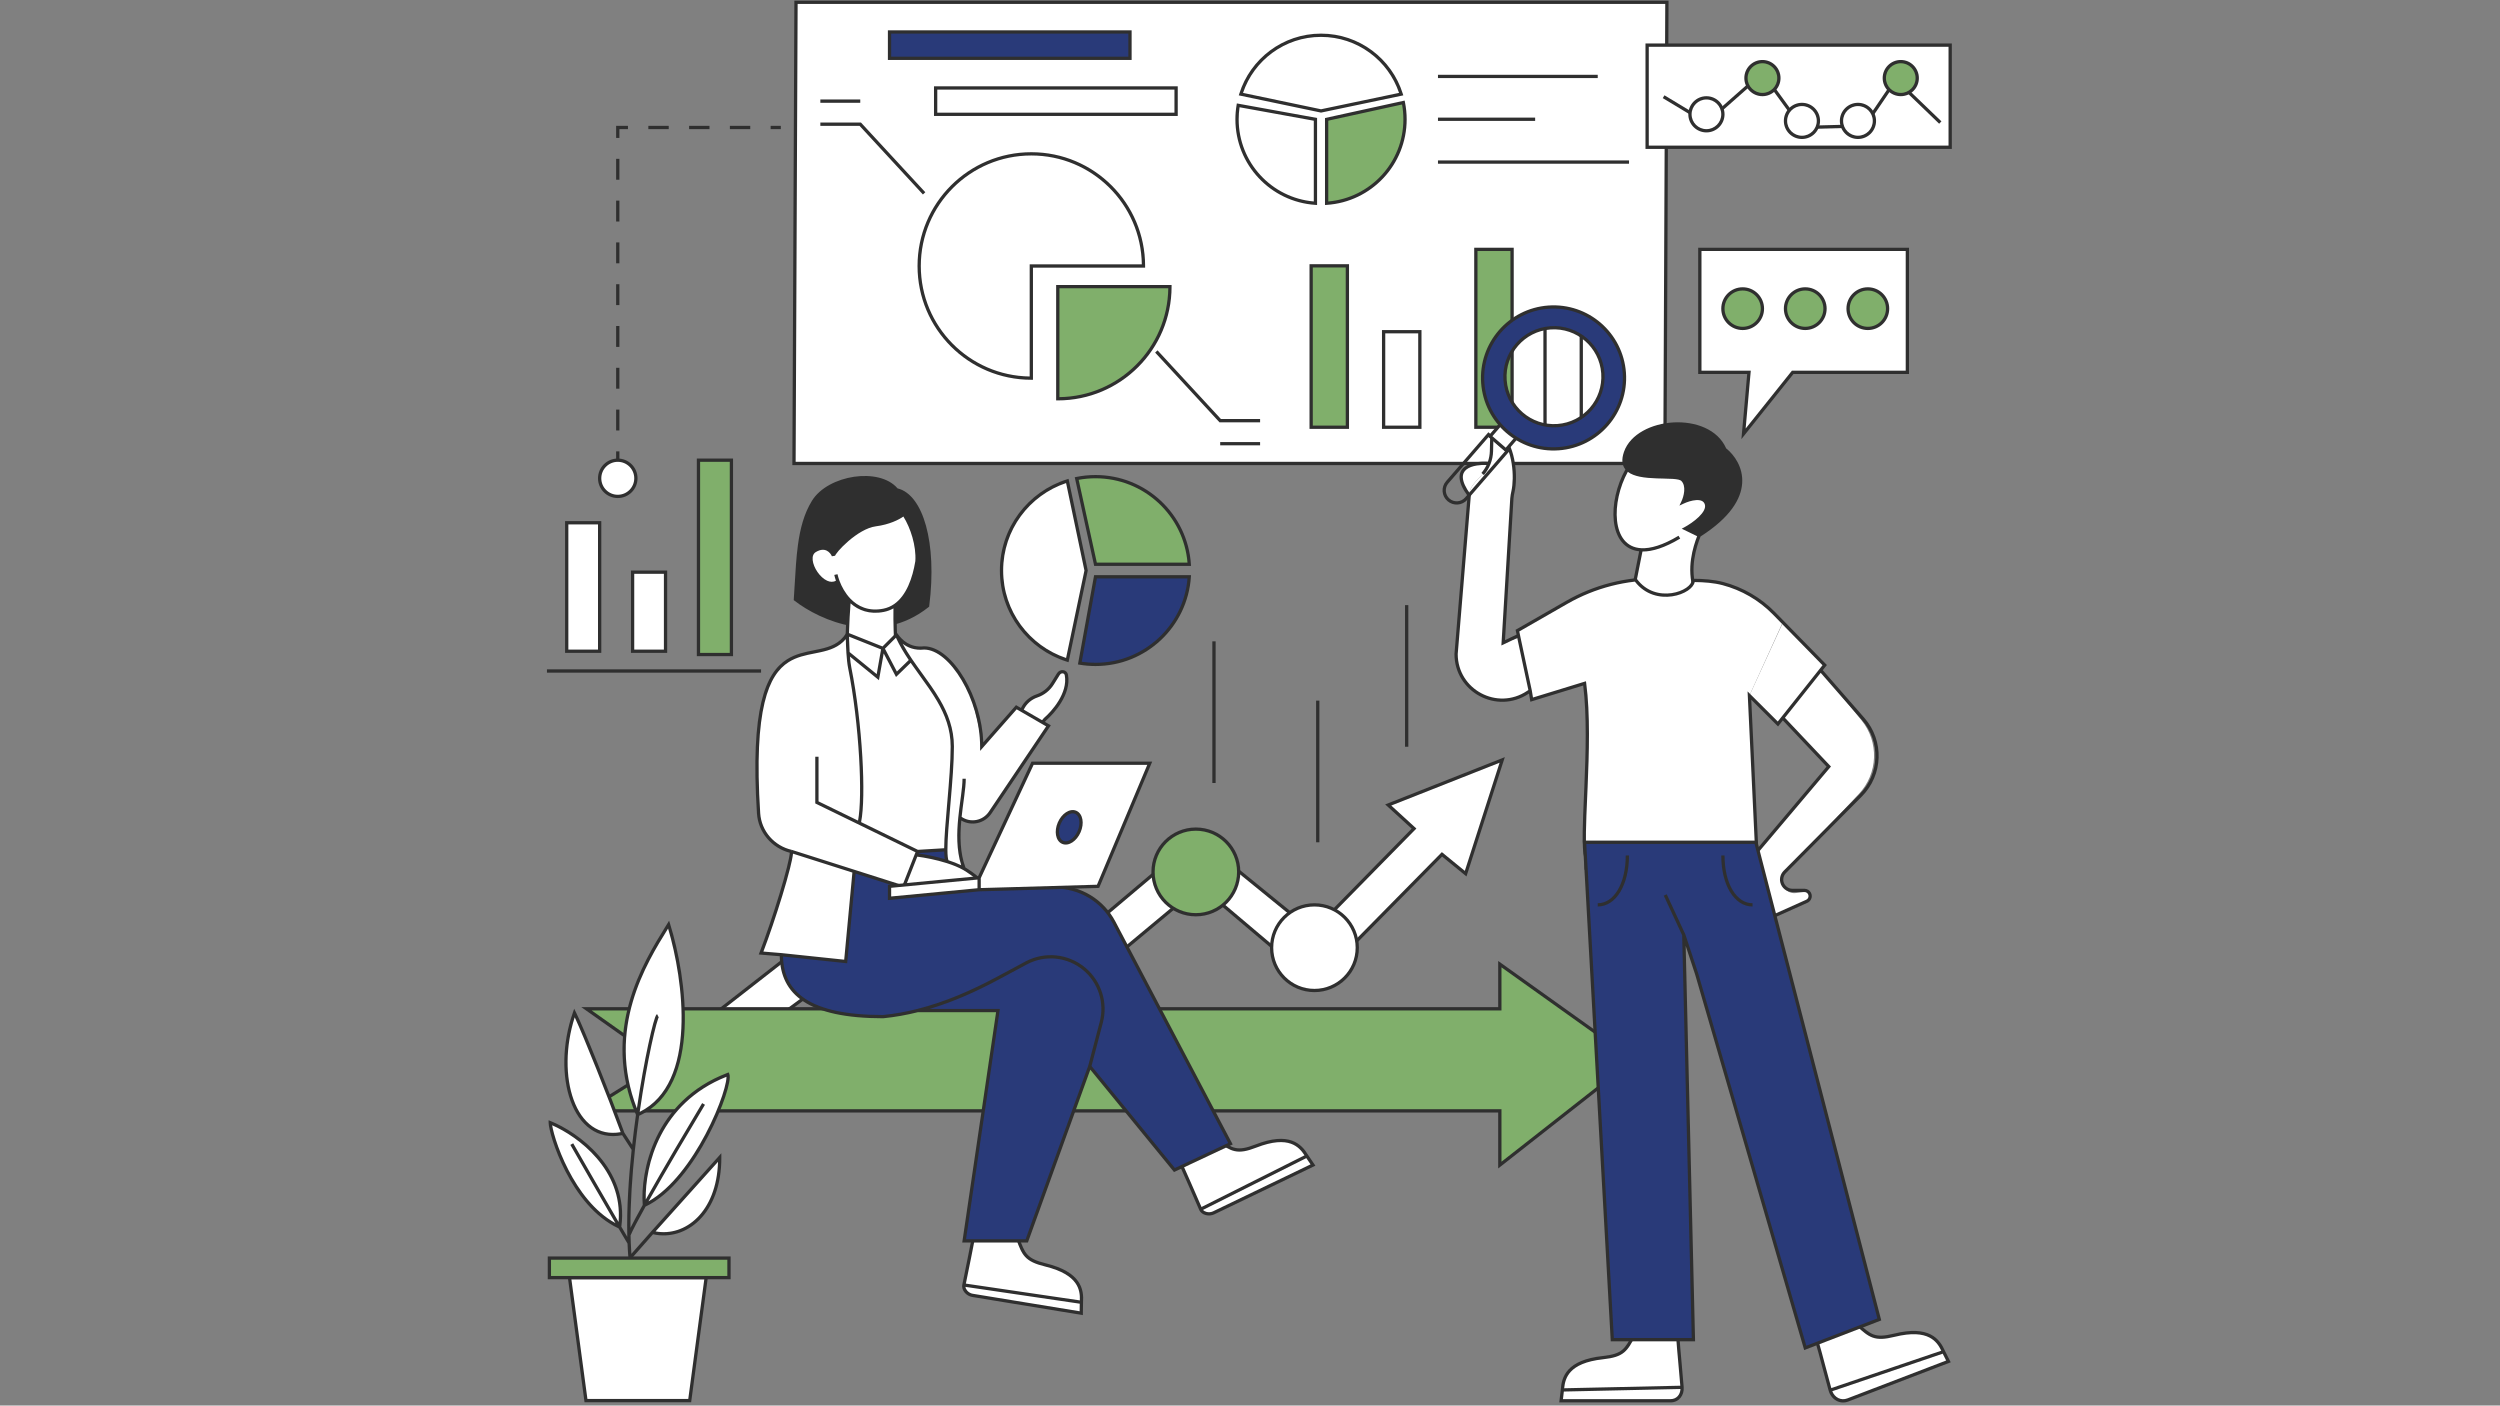<svg xmlns="http://www.w3.org/2000/svg" xmlns:xlink="http://www.w3.org/1999/xlink" width="1366" zoomAndPan="magnify" viewBox="0 0 1024.5 576" height="768" preserveAspectRatio="xMidYMid meet" version="1.0"><rect x="0" y="0" width="1024.5" height="576" fill="#808080" stroke="none"/><defs><clipPath id="2b11a9df02"><path d="M 325 0.141 L 684 0.141 L 684 190 L 325 190 Z M 325 0.141 " clip-rule="nonzero"/></clipPath><clipPath id="d41c71520a"><path d="M 324 0.141 L 684 0.141 L 684 191 L 324 191 Z M 324 0.141 " clip-rule="nonzero"/></clipPath><clipPath id="66fd88dd2c"><path d="M 224.141 274 L 312 274 L 312 276 L 224.141 276 Z M 224.141 274 " clip-rule="nonzero"/></clipPath><clipPath id="8bcecaf100"><path d="M 674 18 L 799.859 18 L 799.859 61 L 674 61 Z M 674 18 " clip-rule="nonzero"/></clipPath><clipPath id="fbfe7de08d"><path d="M 674 17 L 799.859 17 L 799.859 62 L 674 62 Z M 674 17 " clip-rule="nonzero"/></clipPath><clipPath id="31ab4415b2"><path d="M 224.141 377 L 300 377 L 300 520 L 224.141 520 Z M 224.141 377 " clip-rule="nonzero"/></clipPath><clipPath id="dd338ce2db"><path d="M 224.141 514 L 300 514 L 300 525 L 224.141 525 Z M 224.141 514 " clip-rule="nonzero"/></clipPath><clipPath id="6db476325f"><path d="M 743 541 L 799.859 541 L 799.859 575 L 743 575 Z M 743 541 " clip-rule="nonzero"/></clipPath></defs><g clip-path="url(#2b11a9df02)"><path fill="#ffffff" d="M 326.203 0.949 L 683.098 0.949 L 682.273 189.934 L 325.379 189.934 Z M 326.203 0.949 " fill-opacity="1" fill-rule="nonzero"/></g><g clip-path="url(#d41c71520a)"><path fill="#2f2f2f" d="M 325.531 0.277 L 683.773 0.277 L 682.945 190.605 L 324.703 190.605 Z M 326.875 1.625 L 326.059 189.258 L 681.602 189.258 L 682.418 1.625 Z M 326.875 1.625 " fill-opacity="1" fill-rule="evenodd"/></g><path fill="#80af6b" d="M 604.805 102.191 L 619.652 102.191 L 619.652 175.082 L 604.805 175.082 Z M 604.805 102.191 " fill-opacity="1" fill-rule="nonzero"/><path fill="#2f2f2f" d="M 604.129 101.516 L 620.328 101.516 L 620.328 175.758 L 604.129 175.758 Z M 605.48 102.867 L 605.48 174.41 L 618.977 174.41 L 618.977 102.867 Z M 605.48 102.867 " fill-opacity="1" fill-rule="evenodd"/><path fill="#2f2f2f" d="M 632.477 131.211 L 648.676 131.211 L 648.676 175.758 L 632.477 175.758 Z M 633.824 132.562 L 633.824 174.41 L 647.324 174.41 L 647.324 132.562 Z M 633.824 132.562 " fill-opacity="1" fill-rule="evenodd"/><path fill="#ffffff" d="M 507.414 43.164 C 507.102 45.031 506.938 46.953 506.938 48.906 C 506.938 67.168 521.125 82.109 539.066 83.293 L 539.066 48.906 Z M 507.414 43.164 " fill-opacity="1" fill-rule="nonzero"/><path fill="#ffffff" d="M 574.207 38.57 C 569.82 24.59 556.773 14.449 541.359 14.449 C 525.945 14.449 512.902 24.59 508.516 38.57 L 541.359 45.461 Z M 574.207 38.57 " fill-opacity="1" fill-rule="nonzero"/><path fill="#80af6b" d="M 543.652 83.293 C 561.594 82.109 575.781 67.168 575.781 48.91 C 575.781 46.547 575.543 44.242 575.09 42.016 L 543.652 48.91 Z M 543.652 83.293 " fill-opacity="1" fill-rule="nonzero"/><path fill="#2f2f2f" d="M 574.562 42.824 L 544.328 49.453 L 544.328 82.562 C 561.574 81.059 575.105 66.566 575.105 48.91 C 575.105 46.832 574.918 44.797 574.562 42.824 Z M 575.754 41.883 C 576.215 44.152 576.457 46.504 576.457 48.91 C 576.457 67.523 561.992 82.762 543.699 83.965 L 542.98 84.012 L 542.98 48.367 L 575.617 41.211 Z M 575.074 39.078 L 541.359 46.152 L 507.648 39.078 L 507.871 38.367 C 512.34 24.113 525.645 13.773 541.359 13.773 C 557.078 13.773 570.379 24.113 574.852 38.367 Z M 573.332 38.066 C 568.816 24.723 556.207 15.125 541.359 15.125 C 526.512 15.125 513.902 24.723 509.391 38.066 L 541.359 44.773 Z M 539.738 48.344 L 539.738 84.012 L 539.02 83.965 C 520.727 82.762 506.262 67.523 506.262 48.91 C 506.262 46.914 506.43 44.957 506.75 43.055 L 506.859 42.379 Z M 538.391 49.473 L 507.973 43.953 C 507.734 45.57 507.613 47.223 507.613 48.91 C 507.613 66.566 521.145 81.059 538.391 82.562 Z M 538.391 49.473 " fill-opacity="1" fill-rule="evenodd"/><path fill="#80af6b" d="M 433.48 163.422 C 458.863 163.422 479.441 142.844 479.441 117.461 L 433.48 117.461 Z M 433.48 163.422 " fill-opacity="1" fill-rule="nonzero"/><path fill="#2f2f2f" d="M 480.117 116.785 L 480.117 117.461 C 480.117 143.215 459.238 164.094 433.48 164.094 L 432.805 164.094 L 432.805 116.785 Z M 478.762 118.137 L 434.156 118.137 L 434.156 162.742 C 458.629 162.383 478.402 142.609 478.762 118.137 Z M 478.762 118.137 " fill-opacity="1" fill-rule="evenodd"/><path fill="#ffffff" d="M 376.676 109.004 C 376.676 134.387 397.254 154.965 422.637 154.965 L 422.637 109.004 L 468.594 109.004 C 468.594 83.621 448.02 63.043 422.637 63.043 C 397.254 63.043 376.676 83.621 376.676 109.004 Z M 376.676 109.004 " fill-opacity="1" fill-rule="nonzero"/><path fill="#2f2f2f" d="M 467.918 108.328 C 467.555 83.629 447.418 63.719 422.637 63.719 C 397.625 63.719 377.352 83.996 377.352 109.004 C 377.352 133.789 397.262 153.922 421.961 154.285 L 421.961 108.328 Z M 422.637 62.371 C 448.391 62.371 469.27 83.25 469.27 109.004 L 469.27 109.68 L 423.312 109.68 L 423.312 155.637 L 422.637 155.637 C 396.879 155.637 376 134.762 376 109.004 C 376 83.25 396.879 62.371 422.637 62.371 Z M 422.637 62.371 " fill-opacity="1" fill-rule="evenodd"/><path fill="#2f2f2f" d="M 473.371 144.492 L 474.363 143.578 L 500.328 171.707 L 516.387 171.707 L 516.387 173.059 L 499.738 173.059 Z M 516.387 182.508 L 500.035 182.508 L 500.035 181.156 L 516.387 181.156 Z M 516.387 182.508 " fill-opacity="1" fill-rule="evenodd"/><path fill="#2f2f2f" d="M 379.195 78.785 L 378.203 79.699 L 352.238 51.57 L 336.18 51.57 L 336.18 50.219 L 352.828 50.219 Z M 336.18 40.773 L 352.535 40.773 L 352.535 42.121 L 336.18 42.121 Z M 336.18 40.773 " fill-opacity="1" fill-rule="evenodd"/><path fill="#80af6b" d="M 537.309 108.941 L 552.16 108.941 L 552.16 175.082 L 537.309 175.082 Z M 537.309 108.941 " fill-opacity="1" fill-rule="nonzero"/><path fill="#2f2f2f" d="M 536.637 108.266 L 552.832 108.266 L 552.832 175.758 L 536.637 175.758 Z M 537.984 109.613 L 537.984 174.41 L 551.484 174.41 L 551.484 109.613 Z M 537.984 109.613 " fill-opacity="1" fill-rule="evenodd"/><path fill="#2f2f2f" d="M 566.332 135.262 L 582.531 135.262 L 582.531 175.758 L 566.332 175.758 Z M 567.684 136.613 L 567.684 174.41 L 581.18 174.41 L 581.18 136.613 Z M 567.684 136.613 " fill-opacity="1" fill-rule="evenodd"/><path fill="#293a79" d="M 364.527 13.098 L 463.066 13.098 L 463.066 23.898 L 364.527 23.898 Z M 364.527 13.098 " fill-opacity="1" fill-rule="nonzero"/><path fill="#2f2f2f" d="M 363.852 12.426 L 463.742 12.426 L 463.742 24.574 L 363.852 24.574 Z M 365.203 13.773 L 365.203 23.223 L 462.391 23.223 L 462.391 13.773 Z M 365.203 13.773 " fill-opacity="1" fill-rule="evenodd"/><path fill="#ffffff" d="M 383.426 36.047 L 481.965 36.047 L 481.965 46.848 L 383.426 46.848 Z M 383.426 36.047 " fill-opacity="1" fill-rule="nonzero"/><path fill="#2f2f2f" d="M 382.75 35.371 L 482.641 35.371 L 482.641 47.52 L 382.75 47.52 Z M 384.102 36.723 L 384.102 46.172 L 481.289 46.172 L 481.289 36.723 Z M 384.102 36.723 " fill-opacity="1" fill-rule="evenodd"/><path fill="#2f2f2f" d="M 654.75 31.996 L 589.281 31.996 L 589.281 30.648 L 654.75 30.648 Z M 629.102 49.547 L 589.281 49.547 L 589.281 48.195 L 629.102 48.195 Z M 667.574 67.094 L 589.281 67.094 L 589.281 65.742 L 667.574 65.742 Z M 667.574 67.094 " fill-opacity="1" fill-rule="evenodd"/><path fill="#2f2f2f" d="M 252.488 51.57 L 257.34 51.57 L 257.34 52.922 L 253.836 52.922 L 253.836 56.527 L 252.488 56.527 Z M 274.043 52.922 L 265.691 52.922 L 265.691 51.57 L 274.043 51.57 Z M 290.75 52.922 L 282.395 52.922 L 282.395 51.57 L 290.75 51.57 Z M 307.453 52.922 L 299.102 52.922 L 299.102 51.57 L 307.453 51.57 Z M 319.98 52.922 L 315.805 52.922 L 315.805 51.57 L 319.98 51.57 Z M 253.836 65.09 L 253.836 73.652 L 252.488 73.652 L 252.488 65.09 Z M 253.836 82.215 L 253.836 90.781 L 252.488 90.781 L 252.488 82.215 Z M 253.836 99.344 L 253.836 107.906 L 252.488 107.906 L 252.488 99.344 Z M 253.836 116.469 L 253.836 125.031 L 252.488 125.031 L 252.488 116.469 Z M 253.836 133.598 L 253.836 142.16 L 252.488 142.16 L 252.488 133.598 Z M 253.836 150.723 L 253.836 159.285 L 252.488 159.285 L 252.488 150.723 Z M 253.836 167.848 L 253.836 176.41 L 252.488 176.41 L 252.488 167.848 Z M 253.836 184.977 L 253.836 189.258 L 252.488 189.258 L 252.488 184.977 Z M 253.836 184.977 " fill-opacity="1" fill-rule="evenodd"/><path fill="#ffffff" d="M 260.586 196.008 C 260.586 200.105 257.262 203.43 253.164 203.43 C 249.062 203.43 245.738 200.105 245.738 196.008 C 245.738 191.906 249.062 188.582 253.164 188.582 C 257.262 188.582 260.586 191.906 260.586 196.008 Z M 260.586 196.008 " fill-opacity="1" fill-rule="nonzero"/><path fill="#2f2f2f" d="M 253.164 189.258 C 249.434 189.258 246.414 192.281 246.414 196.008 C 246.414 199.734 249.434 202.754 253.164 202.754 C 256.891 202.754 259.914 199.734 259.914 196.008 C 259.914 192.281 256.891 189.258 253.164 189.258 Z M 245.062 196.008 C 245.062 191.531 248.691 187.906 253.164 187.906 C 257.637 187.906 261.262 191.531 261.262 196.008 C 261.262 200.48 257.637 204.105 253.164 204.105 C 248.691 204.105 245.062 200.48 245.062 196.008 Z M 245.062 196.008 " fill-opacity="1" fill-rule="evenodd"/><path fill="#ffffff" d="M 232.238 214.23 L 245.738 214.23 L 245.738 266.875 L 232.238 266.875 Z M 232.238 214.23 " fill-opacity="1" fill-rule="nonzero"/><path fill="#2f2f2f" d="M 231.566 213.555 L 246.414 213.555 L 246.414 267.551 L 231.566 267.551 Z M 232.914 214.906 L 232.914 266.199 L 245.062 266.199 L 245.062 214.906 Z M 232.914 214.906 " fill-opacity="1" fill-rule="evenodd"/><path fill="#ffffff" d="M 259.238 234.477 L 272.734 234.477 L 272.734 266.875 L 259.238 266.875 Z M 259.238 234.477 " fill-opacity="1" fill-rule="nonzero"/><path fill="#2f2f2f" d="M 258.562 233.805 L 273.41 233.805 L 273.41 267.551 L 258.562 267.551 Z M 259.914 235.152 L 259.914 266.199 L 272.062 266.199 L 272.062 235.152 Z M 259.914 235.152 " fill-opacity="1" fill-rule="evenodd"/><path fill="#80af6b" d="M 286.234 188.582 L 299.734 188.582 L 299.734 268.223 L 286.234 268.223 Z M 286.234 188.582 " fill-opacity="1" fill-rule="nonzero"/><path fill="#2f2f2f" d="M 285.559 187.906 L 300.406 187.906 L 300.406 268.898 L 285.559 268.898 Z M 286.91 189.258 L 286.91 267.551 L 299.059 267.551 L 299.059 189.258 Z M 286.91 189.258 " fill-opacity="1" fill-rule="evenodd"/><g clip-path="url(#66fd88dd2c)"><path fill="#2f2f2f" d="M 224.141 274.301 L 311.883 274.301 L 311.883 275.648 L 224.141 275.648 Z M 224.141 274.301 " fill-opacity="1" fill-rule="evenodd"/></g><g clip-path="url(#8bcecaf100)"><path fill="#ffffff" d="M 674.996 18.5 L 799.184 18.5 L 799.184 60.344 L 674.996 60.344 Z M 674.996 18.5 " fill-opacity="1" fill-rule="nonzero"/></g><g clip-path="url(#fbfe7de08d)"><path fill="#2f2f2f" d="M 674.32 17.824 L 799.859 17.824 L 799.859 61.02 L 674.32 61.02 Z M 675.672 19.172 L 675.672 59.668 L 798.508 59.668 L 798.508 19.172 Z M 675.672 19.172 " fill-opacity="1" fill-rule="evenodd"/></g><path fill="#2f2f2f" d="M 722.352 28.977 L 738.777 51.562 L 763.723 50.906 L 776.801 31.629 L 795.602 49.734 L 794.668 50.707 L 777.02 33.715 L 764.453 52.234 L 738.102 52.93 L 722.133 30.969 L 699.371 51.055 L 681.398 40.211 L 682.094 39.055 L 699.219 49.387 Z M 722.352 28.977 " fill-opacity="1" fill-rule="evenodd"/><path fill="#ffffff" d="M 706.043 46.848 C 706.043 50.574 703.02 53.594 699.293 53.594 C 695.566 53.594 692.547 50.574 692.547 46.848 C 692.547 43.117 695.566 40.098 699.293 40.098 C 703.02 40.098 706.043 43.117 706.043 46.848 Z M 706.043 46.848 " fill-opacity="1" fill-rule="nonzero"/><path fill="#2f2f2f" d="M 699.293 40.773 C 695.941 40.773 693.219 43.492 693.219 46.848 C 693.219 50.199 695.941 52.922 699.293 52.922 C 702.648 52.922 705.367 50.199 705.367 46.848 C 705.367 43.492 702.648 40.773 699.293 40.773 Z M 691.871 46.848 C 691.871 42.746 695.195 39.422 699.293 39.422 C 703.395 39.422 706.719 42.746 706.719 46.848 C 706.719 50.945 703.395 54.27 699.293 54.27 C 695.195 54.27 691.871 50.945 691.871 46.848 Z M 691.871 46.848 " fill-opacity="1" fill-rule="evenodd"/><path fill="#80af6b" d="M 728.992 31.996 C 728.992 35.727 725.969 38.746 722.242 38.746 C 718.516 38.746 715.492 35.727 715.492 31.996 C 715.492 28.27 718.516 25.25 722.242 25.25 C 725.969 25.25 728.992 28.27 728.992 31.996 Z M 728.992 31.996 " fill-opacity="1" fill-rule="nonzero"/><path fill="#2f2f2f" d="M 722.242 25.922 C 718.887 25.922 716.168 28.645 716.168 31.996 C 716.168 35.352 718.887 38.07 722.242 38.07 C 725.598 38.07 728.316 35.352 728.316 31.996 C 728.316 28.645 725.598 25.922 722.242 25.922 Z M 714.816 31.996 C 714.816 27.898 718.141 24.574 722.242 24.574 C 726.344 24.574 729.668 27.898 729.668 31.996 C 729.668 36.098 726.344 39.422 722.242 39.422 C 718.141 39.422 714.816 36.098 714.816 31.996 Z M 714.816 31.996 " fill-opacity="1" fill-rule="evenodd"/><path fill="#ffffff" d="M 745.191 49.547 C 745.191 53.273 742.168 56.297 738.441 56.297 C 734.715 56.297 731.691 53.273 731.691 49.547 C 731.691 45.816 734.715 42.797 738.441 42.797 C 742.168 42.797 745.191 45.816 745.191 49.547 Z M 745.191 49.547 " fill-opacity="1" fill-rule="nonzero"/><path fill="#2f2f2f" d="M 738.441 43.473 C 735.086 43.473 732.367 46.191 732.367 49.547 C 732.367 52.902 735.086 55.621 738.441 55.621 C 741.797 55.621 744.516 52.902 744.516 49.547 C 744.516 46.191 741.797 43.473 738.441 43.473 Z M 731.016 49.547 C 731.016 45.445 734.34 42.121 738.441 42.121 C 742.543 42.121 745.863 45.445 745.863 49.547 C 745.863 53.645 742.543 56.969 738.441 56.969 C 734.34 56.969 731.016 53.645 731.016 49.547 Z M 731.016 49.547 " fill-opacity="1" fill-rule="evenodd"/><path fill="#80af6b" d="M 785.688 31.996 C 785.688 35.727 782.664 38.746 778.938 38.746 C 775.211 38.746 772.188 35.727 772.188 31.996 C 772.188 28.27 775.211 25.25 778.938 25.25 C 782.664 25.25 785.688 28.27 785.688 31.996 Z M 785.688 31.996 " fill-opacity="1" fill-rule="nonzero"/><path fill="#2f2f2f" d="M 778.938 25.922 C 775.582 25.922 772.863 28.645 772.863 31.996 C 772.863 35.352 775.582 38.07 778.938 38.07 C 782.293 38.07 785.012 35.352 785.012 31.996 C 785.012 28.645 782.293 25.922 778.938 25.922 Z M 771.512 31.996 C 771.512 27.898 774.836 24.574 778.938 24.574 C 783.039 24.574 786.359 27.898 786.359 31.996 C 786.359 36.098 783.039 39.422 778.938 39.422 C 774.836 39.422 771.512 36.098 771.512 31.996 Z M 771.512 31.996 " fill-opacity="1" fill-rule="evenodd"/><path fill="#ffffff" d="M 768.137 49.547 C 768.137 53.273 765.117 56.297 761.387 56.297 C 757.66 56.297 754.641 53.273 754.641 49.547 C 754.641 45.816 757.66 42.797 761.387 42.797 C 765.117 42.797 768.137 45.816 768.137 49.547 Z M 768.137 49.547 " fill-opacity="1" fill-rule="nonzero"/><path fill="#2f2f2f" d="M 761.387 43.473 C 758.035 43.473 755.312 46.191 755.312 49.547 C 755.312 52.902 758.035 55.621 761.387 55.621 C 764.742 55.621 767.461 52.902 767.461 49.547 C 767.461 46.191 764.742 43.473 761.387 43.473 Z M 753.965 49.547 C 753.965 45.445 757.289 42.121 761.387 42.121 C 765.488 42.121 768.812 45.445 768.812 49.547 C 768.812 53.645 765.488 56.969 761.387 56.969 C 757.289 56.969 753.965 53.645 753.965 49.547 Z M 753.965 49.547 " fill-opacity="1" fill-rule="evenodd"/><path fill="#ffffff" d="M 399.656 439.805 L 345.012 397.598 L 284.195 442.359 L 272.734 431.23 L 345.012 374.863 L 358.234 387.926 L 394.367 416.062 L 404.066 416.062 L 478.105 353.629 L 504.543 354.508 L 538.039 381.77 L 579.465 339.559 L 568.891 329.887 L 615.602 311.422 L 600.617 358.027 L 590.922 350.113 L 538.918 402.871 L 498.375 368.578 L 485.156 368.578 Z M 399.656 439.805 " fill-opacity="1" fill-rule="nonzero"/><path fill="#2f2f2f" d="M 616.684 310.266 L 600.961 359.176 L 590.973 351.023 L 538.961 403.793 L 498.129 369.254 L 485.398 369.254 L 399.676 440.672 L 345.004 398.441 L 284.133 443.242 L 271.711 431.176 L 345.066 373.969 L 358.68 387.418 L 394.602 415.387 L 403.82 415.387 L 477.867 352.945 L 504.797 353.84 L 537.988 380.859 L 578.496 339.586 L 567.637 329.656 Z M 570.141 330.117 L 580.438 339.535 L 538.09 382.68 L 504.297 355.176 L 478.34 354.312 L 404.312 416.738 L 394.141 416.738 L 357.785 388.43 L 344.961 375.762 L 273.762 431.289 L 284.254 441.477 L 345.02 396.754 L 399.641 438.941 L 484.91 367.902 L 498.621 367.902 L 538.879 401.953 L 590.875 349.199 L 600.281 356.879 L 614.523 312.574 Z M 570.141 330.117 " fill-opacity="1" fill-rule="evenodd"/><path fill="#80af6b" d="M 507.613 357.316 C 507.613 367.008 499.758 374.863 490.066 374.863 C 480.375 374.863 472.516 367.008 472.516 357.316 C 472.516 347.625 480.375 339.766 490.066 339.766 C 499.758 339.766 507.613 347.625 507.613 357.316 Z M 507.613 357.316 " fill-opacity="1" fill-rule="nonzero"/><path fill="#2f2f2f" d="M 490.066 340.441 C 480.746 340.441 473.191 347.996 473.191 357.316 C 473.191 366.637 480.746 374.188 490.066 374.188 C 499.383 374.188 506.938 366.637 506.938 357.316 C 506.938 347.996 499.383 340.441 490.066 340.441 Z M 471.84 357.316 C 471.84 347.25 480 339.094 490.066 339.094 C 500.129 339.094 508.289 347.25 508.289 357.316 C 508.289 367.379 500.129 375.539 490.066 375.539 C 480 375.539 471.84 367.379 471.84 357.316 Z M 471.84 357.316 " fill-opacity="1" fill-rule="evenodd"/><path fill="#ffffff" d="M 556.207 388.363 C 556.207 398.055 548.352 405.91 538.66 405.91 C 528.969 405.91 521.113 398.055 521.113 388.363 C 521.113 378.672 528.969 370.816 538.66 370.816 C 548.352 370.816 556.207 378.672 556.207 388.363 Z M 556.207 388.363 " fill-opacity="1" fill-rule="nonzero"/><path fill="#2f2f2f" d="M 538.66 371.488 C 529.344 371.488 521.785 379.043 521.785 388.363 C 521.785 397.684 529.344 405.234 538.66 405.234 C 547.98 405.234 555.535 397.684 555.535 388.363 C 555.535 379.043 547.98 371.488 538.66 371.488 Z M 520.438 388.363 C 520.438 378.297 528.598 370.141 538.66 370.141 C 548.727 370.141 556.883 378.297 556.883 388.363 C 556.883 398.426 548.727 406.586 538.66 406.586 C 528.598 406.586 520.438 398.426 520.438 388.363 Z M 520.438 388.363 " fill-opacity="1" fill-rule="evenodd"/><path fill="#2f2f2f" d="M 575.781 306.02 L 575.781 247.977 L 577.133 247.977 L 577.133 306.02 Z M 496.812 320.871 L 496.812 262.824 L 498.164 262.824 L 498.164 320.871 Z M 539.336 345.168 L 539.336 287.121 L 540.684 287.121 L 540.684 345.168 Z M 539.336 345.168 " fill-opacity="1" fill-rule="evenodd"/><path fill="#80af6b" d="M 271.75 435.629 L 240.34 413.41 L 614.629 413.41 L 614.629 395.113 L 669.598 434.324 L 614.629 477.453 L 614.629 455.234 L 240.34 455.234 Z M 271.75 435.629 " fill-opacity="1" fill-rule="nonzero"/><path fill="#2f2f2f" d="M 613.957 393.801 L 670.723 434.297 L 613.957 478.84 L 613.957 455.91 L 237.984 455.91 L 270.531 435.594 L 238.219 412.734 L 613.957 412.734 Z M 615.309 396.422 L 615.309 414.086 L 242.465 414.086 L 272.969 435.664 L 242.695 454.559 L 615.309 454.559 L 615.309 476.066 L 668.473 434.348 Z M 615.309 396.422 " fill-opacity="1" fill-rule="evenodd"/><path fill="#ffffff" d="M 261.309 456.785 C 246.434 421.688 265.172 393.172 273.992 378.914 C 280.602 400.117 287.316 445.379 261.309 456.785 C 260.66 461.383 260.059 466.172 259.535 471.043 C 258.281 482.781 257.5 495 257.727 506.141 C 258.602 503.992 260.961 499.535 264.07 493.953 C 262.969 480.832 268.258 451.738 298.242 440.332 C 300.008 444.719 285.016 484.203 264.07 493.953 C 260.961 499.535 258.602 503.992 257.727 506.141 C 257.75 507.246 257.781 508.344 257.824 509.43 C 257.906 511.492 258.023 513.508 258.184 515.469 L 267.379 505.043 L 294.938 474.332 C 295.066 497.145 280.605 508.332 267.379 505.043 L 258.184 515.469 C 258.023 513.508 257.906 511.492 257.824 509.43 C 257.051 508.168 255.668 505.828 253.926 502.848 C 234.309 493.953 225.492 464.461 225.492 460.074 C 236.363 464.461 257.27 479.156 253.926 502.848 C 255.668 505.828 257.051 508.168 257.824 509.43 C 257.781 508.344 257.75 507.246 257.727 506.141 C 257.5 495 258.281 482.781 259.535 471.043 L 255.254 464.461 C 234.969 468.848 226.594 440.332 235.41 415.105 C 238.719 421.688 249.375 448.375 255.254 464.461 L 259.535 471.043 C 260.059 466.172 260.66 461.383 261.309 456.785 Z M 261.309 456.785 " fill-opacity="1" fill-rule="nonzero"/><g clip-path="url(#31ab4415b2)"><path fill="#2f2f2f" d="M 274.195 377.301 L 274.637 378.711 C 277.957 389.363 281.305 406.062 280.555 421.555 C 279.812 436.879 275.039 451.285 261.926 457.246 C 261.297 461.727 260.715 466.383 260.207 471.113 C 259.062 481.805 258.316 492.879 258.363 503.164 C 259.547 500.789 261.297 497.543 263.383 493.801 C 262.34 480.426 267.781 451.199 298.004 439.703 L 298.621 439.465 L 298.867 440.082 C 299.031 440.488 299.074 441.016 299.055 441.574 C 299.035 442.152 298.949 442.84 298.805 443.621 C 298.512 445.18 297.98 447.152 297.234 449.402 C 295.734 453.914 293.359 459.598 290.27 465.445 C 284.148 477.035 275.152 489.434 264.555 494.469 C 261.551 499.863 259.289 504.141 258.406 506.266 C 258.426 507.32 258.457 508.367 258.5 509.402 C 258.559 510.902 258.637 512.375 258.738 513.824 L 266.871 504.598 L 266.875 504.594 L 295.602 472.582 L 295.609 474.328 C 295.676 485.875 292.047 494.562 286.641 499.953 C 281.34 505.242 274.352 507.32 267.617 505.793 L 258.883 515.703 C 258.98 516.898 259.098 518.07 259.23 519.223 L 257.891 519.379 C 257.746 518.117 257.621 516.832 257.512 515.527 C 257.355 513.609 257.238 511.641 257.156 509.633 C 256.379 508.359 255.074 506.152 253.449 503.371 C 243.539 498.793 236.402 489.102 231.75 480.078 C 229.406 475.527 227.676 471.117 226.531 467.566 C 225.961 465.789 225.535 464.223 225.25 462.957 C 224.969 461.703 224.816 460.703 224.816 460.074 L 224.816 459.074 L 225.742 459.449 C 231.262 461.676 239.301 466.504 245.551 473.785 C 251.773 481.027 256.242 490.734 254.625 502.711 C 255.562 504.309 256.387 505.715 257.066 506.859 C 257.062 506.625 257.055 506.387 257.051 506.152 C 256.828 495.051 257.598 482.895 258.84 471.211 L 254.938 465.215 C 249.887 466.195 245.523 465.191 241.969 462.703 C 238.324 460.148 235.578 456.074 233.785 451.121 C 230.195 441.215 230.324 427.617 234.773 414.887 L 235.301 413.383 L 236.016 414.805 C 239.336 421.414 249.977 448.066 255.859 464.156 L 259.07 469.09 C 259.535 464.922 260.059 460.828 260.613 456.875 C 246.145 422.504 263.59 394.395 272.648 379.801 C 272.91 379.375 273.168 378.961 273.418 378.559 Z M 262.152 455.645 C 273.957 449.797 278.488 436.359 279.207 421.488 C 279.914 406.871 276.918 391.113 273.777 380.535 C 264.898 394.852 248.406 421.523 260.996 454.211 C 262.488 444.023 264.172 434.914 265.621 428.148 C 266.402 424.492 267.113 421.516 267.691 419.418 C 267.98 418.371 268.238 417.531 268.457 416.93 C 268.566 416.633 268.672 416.379 268.77 416.184 C 268.82 416.086 268.879 415.984 268.941 415.898 C 268.996 415.824 269.105 415.688 269.281 415.598 L 269.883 416.809 C 269.965 416.766 270.012 416.715 270.027 416.699 C 270.02 416.711 270.004 416.738 269.973 416.797 C 269.91 416.922 269.824 417.117 269.723 417.395 C 269.523 417.945 269.277 418.742 268.992 419.777 C 268.426 421.84 267.719 424.789 266.938 428.43 C 265.441 435.438 263.684 444.984 262.152 455.645 Z M 270.031 416.699 C 270.035 416.691 270.035 416.691 270.027 416.699 C 270.027 416.699 270.031 416.699 270.031 416.699 Z M 254.348 463.953 C 248.801 448.844 239.371 425.172 235.523 416.898 C 231.68 428.926 231.734 441.496 235.055 450.66 C 236.785 455.438 239.387 459.246 242.742 461.598 C 245.906 463.809 249.781 464.762 254.348 463.953 Z M 253.484 500.754 C 254.391 490.062 250.25 481.328 244.527 474.664 C 238.82 468.016 231.566 463.457 226.27 461.137 C 226.336 461.559 226.434 462.066 226.566 462.66 C 226.84 463.879 227.254 465.406 227.816 467.152 C 228.941 470.641 230.641 474.98 232.953 479.461 C 237.254 487.809 243.617 496.543 252.199 501.234 C 246.621 491.656 238.332 477.23 233.723 469.184 L 234.895 468.516 C 239.535 476.617 247.906 491.184 253.484 500.754 Z M 265.754 492.324 C 275.18 487 283.336 475.684 289.074 464.816 C 292.133 459.027 294.48 453.41 295.953 448.977 C 296.688 446.758 297.203 444.852 297.477 443.371 C 297.613 442.633 297.688 442.016 297.703 441.527 C 297.707 441.434 297.711 441.344 297.707 441.266 C 270.43 452.078 264.32 477.91 264.625 491.582 C 271.684 479.023 281.816 461.91 287.742 452.051 L 288.898 452.746 C 282.965 462.625 272.805 479.777 265.754 492.324 Z M 294.242 476.117 L 268.656 504.629 C 274.684 505.742 280.891 503.785 285.688 498.996 C 290.516 494.188 293.941 486.48 294.242 476.117 Z M 294.242 476.117 " fill-opacity="1" fill-rule="evenodd"/></g><path fill="#ffffff" d="M 233.383 523.566 L 289.387 523.566 L 282.637 573.969 L 240.133 573.969 Z M 233.383 523.566 " fill-opacity="1" fill-rule="nonzero"/><path fill="#2f2f2f" d="M 232.613 522.891 L 290.16 522.891 L 283.23 574.645 L 239.543 574.645 Z M 234.156 524.242 L 240.727 573.293 L 282.047 573.293 L 288.617 524.242 Z M 234.156 524.242 " fill-opacity="1" fill-rule="evenodd"/><path fill="#80af6b" d="M 225.133 523.566 L 298.738 523.566 L 298.738 515.566 L 225.133 515.566 Z M 225.133 523.566 " fill-opacity="1" fill-rule="nonzero"/><g clip-path="url(#dd338ce2db)"><path fill="#2f2f2f" d="M 224.461 524.242 L 299.414 524.242 L 299.414 514.891 L 224.461 514.891 Z M 225.809 522.891 L 225.809 516.242 L 298.062 516.242 L 298.062 522.891 Z M 225.809 522.891 " fill-opacity="1" fill-rule="evenodd"/></g><path fill="#293a79" d="M 442.516 271.742 C 444.602 272.094 446.746 272.273 448.934 272.273 C 469.34 272.273 486.043 256.418 487.363 236.367 L 448.934 236.367 Z M 442.516 271.742 " fill-opacity="1" fill-rule="nonzero"/><path fill="#ffffff" d="M 437.383 197.094 C 421.758 201.996 410.422 216.578 410.422 233.805 C 410.422 251.027 421.758 265.609 437.383 270.512 L 445.086 233.805 Z M 437.383 197.094 " fill-opacity="1" fill-rule="nonzero"/><path fill="#80af6b" d="M 487.363 231.238 C 486.043 211.188 469.344 195.332 448.934 195.332 C 446.297 195.332 443.723 195.598 441.23 196.102 L 448.934 231.238 Z M 487.363 231.238 " fill-opacity="1" fill-rule="nonzero"/><path fill="#2f2f2f" d="M 442.039 196.633 L 449.477 230.562 L 486.637 230.562 C 484.992 211.207 468.742 196.008 448.938 196.008 C 446.578 196.008 444.277 196.223 442.039 196.633 Z M 441.102 195.441 C 443.633 194.926 446.254 194.656 448.938 194.656 C 469.699 194.656 486.695 210.789 488.039 231.195 L 488.086 231.914 L 448.395 231.914 L 440.426 195.574 Z M 437.891 196.227 L 445.773 233.805 L 437.891 271.379 L 437.18 271.156 C 421.281 266.168 409.746 251.332 409.746 233.805 C 409.746 216.273 421.281 201.438 437.18 196.449 Z M 436.875 197.965 C 421.891 202.996 411.098 217.141 411.098 233.805 C 411.098 250.465 421.891 264.609 436.875 269.641 L 444.395 233.805 Z M 448.371 235.691 L 488.086 235.691 L 488.039 236.41 C 486.695 256.816 469.699 272.949 448.938 272.949 C 446.711 272.949 444.531 272.766 442.406 272.406 L 441.73 272.293 Z M 449.5 237.043 L 443.305 271.184 C 445.141 271.457 447.023 271.598 448.938 271.598 C 468.742 271.598 484.992 256.398 486.637 237.043 Z M 449.5 237.043 " fill-opacity="1" fill-rule="evenodd"/><path fill="#ffffff" d="M 437.008 276.66 C 438.383 284.289 431.43 292.023 428.246 294.742 L 419.723 304.859 C 417.199 300.914 416.559 295.598 418.473 291.496 L 418.895 290.59 C 420.086 288.043 422.25 286.105 424.922 285.195 C 427.59 284.289 429.836 282.508 431.312 280.133 L 433.738 276.234 C 434.621 274.812 436.707 274.973 437.008 276.66 Z M 437.008 276.66 " fill-opacity="1" fill-rule="nonzero"/><path fill="#2f2f2f" d="M 419.648 305.996 L 419.156 305.227 C 416.523 301.113 415.836 295.551 417.859 291.211 L 418.285 290.305 C 419.551 287.59 421.859 285.523 424.707 284.555 C 427.223 283.699 429.348 282.016 430.742 279.773 L 433.164 275.875 C 433.742 274.949 434.734 274.508 435.664 274.609 C 436.621 274.715 437.469 275.391 437.676 276.539 C 438.402 280.59 436.918 284.605 434.914 287.895 C 432.922 291.164 430.363 293.812 428.727 295.219 Z M 419.82 303.699 L 427.766 294.266 L 427.809 294.23 C 429.355 292.906 431.84 290.348 433.762 287.191 C 435.688 284.027 436.992 280.359 436.344 276.781 C 436.25 276.242 435.902 275.992 435.52 275.949 C 435.109 275.906 434.617 276.098 434.312 276.59 L 431.887 280.488 C 430.328 282.996 427.953 284.875 425.141 285.832 C 422.641 286.684 420.617 288.496 419.508 290.875 L 419.082 291.785 C 417.406 295.379 417.801 300.023 419.82 303.699 Z M 419.82 303.699 " fill-opacity="1" fill-rule="evenodd"/><path fill="#ffffff" d="M 333.289 205.609 C 339.629 195.273 360.352 192.062 367.453 200.746 C 377.555 202.969 383.422 222.332 380.129 248.254 C 360.191 264.129 336.629 253.855 325.969 245.613 C 327.039 229.793 326.918 216.004 333.289 205.609 Z M 333.289 205.609 " fill-opacity="1" fill-rule="nonzero"/><path fill="#2f2f2f" d="M 333.289 205.609 C 339.629 195.273 360.352 192.062 367.453 200.746 C 377.555 202.969 383.422 222.332 380.129 248.254 C 360.191 264.129 336.629 253.855 325.969 245.613 C 327.039 229.793 326.918 216.004 333.289 205.609 Z M 333.289 205.609 " fill-opacity="1" fill-rule="nonzero"/><path fill="#2f2f2f" d="M 367.824 200.141 C 364.012 195.672 356.848 194.367 349.984 195.379 C 343.016 196.406 336.027 199.859 332.715 205.258 C 329.457 210.57 327.875 216.723 326.973 223.488 C 326.316 228.379 326.012 233.633 325.688 239.148 C 325.566 241.254 325.441 243.395 325.293 245.566 L 325.27 245.926 L 325.555 246.148 C 330.953 250.32 339.609 255.008 349.457 256.641 C 359.324 258.281 370.402 256.859 380.547 248.781 L 380.762 248.613 L 380.797 248.34 C 382.453 235.316 381.812 223.902 379.465 215.434 C 377.164 207.141 373.152 201.445 367.824 200.141 Z M 350.184 196.715 C 343.434 197.707 336.891 201.031 333.863 205.965 C 330.746 211.047 329.203 216.984 328.309 223.668 C 327.66 228.504 327.359 233.68 327.039 239.176 C 326.922 241.176 326.805 243.215 326.664 245.297 C 331.941 249.309 340.266 253.746 349.68 255.312 C 359.172 256.891 369.758 255.543 379.492 247.898 C 381.086 235.113 380.434 223.984 378.16 215.793 C 375.859 207.488 371.969 202.434 367.309 201.406 L 367.078 201.355 L 366.93 201.172 C 363.602 197.105 356.949 195.719 350.184 196.715 Z M 370.5 209.672 L 370.93 210.309 C 374.188 215.152 376.918 223.168 376.449 230.062 L 375.102 229.973 C 375.527 223.703 373.145 216.355 370.203 211.668 C 368.402 212.961 364.457 214.969 358.883 215.695 C 355.207 216.176 351.047 218.848 347.734 221.684 C 346.09 223.086 344.688 224.504 343.695 225.656 C 343.199 226.234 342.812 226.734 342.551 227.129 C 342.418 227.328 342.324 227.488 342.27 227.609 C 342.219 227.715 342.207 227.758 342.207 227.758 C 342.207 227.758 342.207 227.754 342.207 227.746 L 340.91 227.961 C 340.59 227.188 339.867 226.18 338.789 225.656 C 337.766 225.152 336.305 225.039 334.332 226.23 C 333.301 226.852 332.883 228.004 333.035 229.527 C 333.188 231.062 333.914 232.84 335.008 234.418 C 336.102 236 337.504 237.309 338.941 237.969 C 340.195 238.543 341.434 238.613 342.566 237.973 C 342.273 237.133 342.051 236.332 341.887 235.602 L 343.207 235.312 C 343.387 236.121 343.652 237.039 344.016 238.012 L 344.191 238.488 L 343.785 238.789 C 342.059 240.066 340.121 239.996 338.379 239.195 C 336.656 238.406 335.082 236.898 333.898 235.188 C 332.715 233.473 331.871 231.48 331.691 229.664 C 331.508 227.84 331.992 226.062 333.633 225.074 C 335.938 223.68 337.887 223.711 339.383 224.441 C 340.301 224.887 341.004 225.578 341.5 226.273 C 341.797 225.84 342.195 225.332 342.672 224.777 C 343.715 223.566 345.164 222.102 346.855 220.656 C 350.207 217.789 354.625 214.891 358.711 214.359 C 364.797 213.562 368.766 211.188 369.922 210.176 Z M 370.5 209.672 " fill-opacity="1" fill-rule="evenodd"/><path fill="#ffffff" d="M 333.984 225.652 C 338.262 223.07 340.801 225.941 341.535 227.699 C 341.637 226.168 351.039 216.039 358.797 215.027 C 365.004 214.219 369.098 211.793 370.371 210.684 C 373.559 215.426 376.23 223.297 375.777 230.02 C 374.34 238.914 370.543 248.449 362.062 250.109 C 351.371 252.199 345.629 244.27 343.383 238.246 C 337.449 242.629 328.641 228.879 333.984 225.652 Z M 333.984 225.652 " fill-opacity="1" fill-rule="nonzero"/><path fill="#ffffff" d="M 367.227 265.59 C 362.168 280.977 352.039 275.293 346.953 267.953 C 347.051 266.52 347.297 252.828 348.016 245.801 C 351.176 249.09 355.758 251.34 362.062 250.109 C 363.855 249.758 365.441 249.051 366.84 248.078 C 366.656 253.547 366.957 262.199 367.227 265.59 Z M 367.227 265.59 " fill-opacity="1" fill-rule="nonzero"/><path fill="#2f2f2f" d="M 370.5 209.672 L 370.93 210.309 C 374.188 215.152 376.918 223.168 376.449 230.062 L 376.449 230.094 L 376.445 230.125 C 375.324 237.047 372.762 244.562 367.504 248.43 C 367.344 253.887 367.637 262.234 367.902 265.535 L 367.914 265.672 L 367.871 265.801 C 366.582 269.711 364.949 272.367 363.082 273.992 C 361.199 275.633 359.113 276.191 357.027 275.965 C 352.938 275.516 348.98 272.066 346.398 268.336 L 346.266 268.141 L 346.281 267.906 C 346.305 267.562 346.336 266.492 346.383 264.961 C 346.43 263.359 346.492 261.254 346.578 258.949 C 346.738 254.598 346.969 249.566 347.312 246.039 C 345.371 243.949 343.977 241.5 343.051 239.25 C 341.52 240.031 339.879 239.883 338.379 239.195 C 336.66 238.406 335.082 236.898 333.898 235.188 C 332.715 233.473 331.871 231.48 331.691 229.664 C 331.512 227.84 331.992 226.062 333.637 225.074 C 335.938 223.684 337.887 223.711 339.383 224.441 C 340.301 224.887 341.004 225.578 341.5 226.273 C 341.797 225.84 342.195 225.332 342.676 224.777 C 343.715 223.566 345.164 222.102 346.855 220.656 C 350.207 217.789 354.625 214.891 358.711 214.359 C 364.801 213.562 368.766 211.188 369.926 210.176 Z M 342.566 237.973 C 342.277 237.133 342.051 236.332 341.887 235.605 L 343.207 235.312 C 343.387 236.121 343.652 237.039 344.016 238.012 C 344.914 240.418 346.379 243.125 348.5 245.332 C 351.527 248.48 355.887 250.625 361.93 249.445 C 363.629 249.113 365.129 248.449 366.453 247.523 C 371.41 244.059 373.977 236.914 375.105 229.941 C 375.52 223.68 373.141 216.348 370.203 211.672 C 368.402 212.961 364.461 214.969 358.883 215.695 C 355.211 216.176 351.047 218.848 347.734 221.684 C 346.094 223.086 344.688 224.504 343.695 225.656 C 343.199 226.234 342.812 226.734 342.551 227.129 C 342.418 227.328 342.328 227.488 342.27 227.609 C 342.219 227.715 342.207 227.758 342.207 227.758 C 342.207 227.758 342.207 227.754 342.207 227.746 L 340.914 227.961 C 340.59 227.188 339.867 226.18 338.793 225.656 C 337.766 225.152 336.305 225.039 334.332 226.23 C 333.301 226.852 332.883 228.004 333.035 229.527 C 333.188 231.062 333.918 232.84 335.008 234.418 C 336.102 236 337.508 237.309 338.941 237.969 C 340.195 238.543 341.438 238.613 342.566 237.973 Z M 348.559 247.258 C 348.27 250.645 348.07 255.082 347.926 259 C 347.844 261.242 347.781 263.324 347.734 264.934 C 347.695 266.25 347.664 267.25 347.641 267.758 C 350.141 271.285 353.727 274.246 357.176 274.621 C 358.891 274.809 360.602 274.363 362.199 272.973 C 363.797 271.582 365.309 269.215 366.547 265.508 C 366.297 262.266 366.023 254.727 366.133 249.316 C 364.941 249.992 363.629 250.488 362.191 250.77 C 356.285 251.926 351.797 250.129 348.559 247.258 Z M 348.559 247.258 " fill-opacity="1" fill-rule="evenodd"/><path fill="#ffffff" d="M 443.094 538.145 L 398.484 530.832 C 396.52 530.512 394.598 528.531 395.008 526.582 C 396.328 520.297 398.23 510.641 399.188 505.711 C 402.34 505.504 413.277 508.406 416.926 507.129 C 419.41 514.102 420.332 516.367 428.41 518.355 C 442.605 521.844 443.504 528.582 443.16 533.676 Z M 443.094 538.145 " fill-opacity="1" fill-rule="nonzero"/><path fill="#2f2f2f" d="M 417.336 506.27 L 417.562 506.902 C 418.816 510.426 419.629 512.59 421.066 514.152 C 422.48 515.688 424.566 516.715 428.574 517.699 C 435.754 519.465 439.703 522.082 441.789 525.023 C 443.875 527.965 444.008 531.105 443.832 533.703 L 443.754 538.938 L 398.375 531.5 C 397.223 531.312 396.109 530.645 395.344 529.762 C 394.578 528.875 394.086 527.684 394.348 526.445 C 395.664 520.164 397.566 510.512 398.523 505.582 L 398.621 505.07 L 399.141 505.035 C 400.012 504.98 401.359 505.137 402.875 505.355 C 403.672 505.477 404.559 505.617 405.477 505.762 C 406.297 505.895 407.141 506.031 407.973 506.156 C 409.758 506.422 411.543 506.656 413.094 506.742 C 414.676 506.832 415.926 506.766 416.703 506.492 Z M 442.523 532.902 C 442.609 530.605 442.332 528.125 440.688 525.805 C 438.863 523.23 435.266 520.734 428.25 519.008 C 424.176 518.008 421.762 516.902 420.074 515.066 C 418.508 513.363 417.625 511.086 416.5 507.941 C 415.527 508.145 414.309 508.164 413.02 508.09 C 411.398 508 409.566 507.762 407.77 507.488 C 406.902 507.359 406.059 507.223 405.246 507.094 C 404.348 506.949 403.488 506.812 402.68 506.695 C 401.465 506.516 400.461 506.398 399.742 506.379 C 398.797 511.254 397.078 519.961 395.812 526.02 Z M 395.641 527.359 C 395.699 527.875 395.953 528.402 396.363 528.875 C 396.945 529.547 397.781 530.035 398.594 530.168 L 442.43 537.352 L 442.477 534.258 Z M 395.641 527.359 " fill-opacity="1" fill-rule="evenodd"/><path fill="#ffffff" d="M 538.059 477.426 L 497.328 497.035 C 495.535 497.898 492.824 497.379 492.043 495.551 C 489.516 489.641 485.535 480.645 483.488 476.059 C 485.953 474.078 496.574 470.18 498.828 467.039 C 504.867 471.32 506.922 472.648 514.676 469.641 C 528.305 464.355 532.906 469.359 535.547 473.727 Z M 538.059 477.426 " fill-opacity="1" fill-rule="nonzero"/><path fill="#2f2f2f" d="M 498.672 466.102 L 499.223 466.488 C 502.273 468.652 504.176 469.961 506.254 470.414 C 508.293 470.863 510.59 470.504 514.434 469.012 C 521.328 466.336 526.066 466.215 529.461 467.426 C 532.855 468.641 534.77 471.137 536.117 473.363 L 539.055 477.695 L 497.621 497.645 C 496.57 498.152 495.281 498.242 494.145 497.957 C 493.008 497.672 491.922 496.98 491.422 495.812 C 488.898 489.914 484.918 480.918 482.871 476.332 L 482.66 475.855 L 483.066 475.527 C 483.746 474.984 484.938 474.34 486.305 473.652 C 487.023 473.289 487.832 472.898 488.672 472.492 C 489.418 472.129 490.188 471.754 490.938 471.379 C 492.555 470.574 494.148 469.742 495.473 468.922 C 496.816 468.086 497.801 467.312 498.281 466.645 Z M 534.582 473.457 C 533.336 471.527 531.684 469.656 529.008 468.699 C 526.035 467.637 521.656 467.656 514.922 470.27 C 511.012 471.789 508.402 472.27 505.965 471.734 C 503.703 471.238 501.672 469.879 498.949 467.949 C 498.27 468.676 497.281 469.387 496.184 470.066 C 494.805 470.922 493.168 471.777 491.539 472.586 C 490.754 472.98 489.984 473.352 489.242 473.711 C 488.426 474.109 487.645 474.488 486.91 474.859 C 485.816 475.41 484.926 475.887 484.328 476.281 C 486.352 480.82 489.941 488.938 492.383 494.625 Z M 493.008 495.82 C 493.355 496.211 493.863 496.496 494.473 496.648 C 495.332 496.863 496.297 496.785 497.035 496.43 L 537.059 477.156 L 535.324 474.598 Z M 493.008 495.82 " fill-opacity="1" fill-rule="evenodd"/><path fill="#ffffff" d="M 346.559 394.016 L 320.203 391.242 L 311.879 390.547 C 316.734 378.066 324.363 353.793 324.363 348.938 C 316.926 347.281 311.355 340.926 310.867 333.32 C 305.336 246.879 336.098 277.492 347.25 259.902 L 361.816 265.711 L 367.363 260.164 C 368.816 262.156 371.641 265.152 375.402 265.699 C 377.586 266.016 379.859 265.383 381.977 266.004 C 391.656 268.848 399.891 284.145 402.32 305.938 L 416.496 289.824 L 429.672 297.453 L 405.762 333.016 C 402.992 337.137 397.32 338.074 393.371 335.066 C 392.684 341.91 392.57 349.398 395.105 355.973 C 396.508 356.773 399.781 359.035 400.652 360.016 L 395.105 362.113 L 370.602 362.715 L 370.137 363.5 L 350.023 357.102 Z M 346.559 394.016 " fill-opacity="1" fill-rule="nonzero"/><path fill="#293a79" d="M 361.898 416.625 C 331.453 416.625 320.203 407.086 320.203 391.242 L 346.559 394.016 L 350.023 357.102 L 365.199 362.039 L 364.527 366.766 L 399.961 363.5 L 432.59 363.5 C 442.617 363.5 451.816 369.055 456.484 377.926 L 504.238 468.68 L 481.289 479.48 L 446.57 437.016 L 420.766 508.5 L 395.105 508.5 L 408.969 414.129 L 376.035 414.129 C 371.395 415.297 366.684 416.152 361.898 416.625 Z M 361.898 416.625 " fill-opacity="1" fill-rule="nonzero"/><path fill="#293a79" d="M 376.035 348.938 L 375.473 350.324 C 378.535 350.684 383.496 351.582 388.172 353.062 C 387.762 352.254 387.594 350.562 387.59 348.242 Z M 376.035 348.938 " fill-opacity="1" fill-rule="nonzero"/><path fill="#2f2f2f" d="M 346.98 259.066 L 361.652 264.918 L 367.445 259.125 L 367.91 259.766 C 369.699 262.227 372.906 265.488 378.625 264.855 L 378.66 264.852 L 378.699 264.852 C 381.676 264.852 384.684 266.254 387.484 268.578 C 390.293 270.906 392.945 274.199 395.238 278.078 C 399.547 285.383 402.617 294.863 402.965 304.184 L 416.355 288.961 L 430.637 297.23 L 406.324 333.391 C 403.555 337.508 398.109 338.68 393.934 336.254 C 393.363 342.672 393.395 349.496 395.652 355.512 C 396.387 355.945 397.461 356.656 398.473 357.379 C 399.562 358.156 400.664 359.012 401.16 359.566 L 401.809 360.301 L 395.238 362.785 L 370.992 363.379 L 370.445 364.309 L 350.621 357.996 L 347.168 394.758 L 320.887 391.992 C 321.059 399.375 323.816 405.227 330.004 409.309 C 336.457 413.562 346.707 415.945 361.867 415.949 C 366.605 415.48 371.273 414.633 375.867 413.473 C 387.262 410.605 398.203 405.84 408.648 400.227 L 420.156 394.043 C 428.113 389.77 437.875 390.77 444.797 396.578 C 451.34 402.062 454.133 410.832 451.965 419.094 L 447.312 436.855 L 481.477 478.645 L 503.312 468.371 L 455.887 378.238 C 451.336 369.59 442.367 364.176 432.59 364.176 L 399.961 364.176 L 399.961 362.824 L 432.59 362.824 C 442.867 362.824 452.297 368.52 457.082 377.609 L 505.164 468.992 L 481.102 480.312 L 446.805 438.363 L 421.242 509.176 L 394.324 509.176 L 408.188 414.805 L 376.117 414.805 C 371.477 415.969 366.758 416.82 361.965 417.293 L 361.934 417.297 L 361.898 417.297 C 346.629 417.297 336.047 414.91 329.262 410.438 C 322.598 406.043 319.68 399.688 319.535 391.863 L 310.922 391.145 L 311.25 390.305 C 313.672 384.082 316.789 374.91 319.297 366.684 C 320.551 362.57 321.656 358.703 322.441 355.566 C 323.129 352.832 323.559 350.711 323.664 349.461 C 316.219 347.559 310.688 341.086 310.195 333.363 C 308.809 311.727 309.691 297.355 311.992 287.699 C 314.301 278.023 318.051 273.02 322.438 270.223 C 325.992 267.957 329.926 267.184 333.586 266.461 C 334.387 266.301 335.172 266.148 335.938 265.98 C 340.258 265.035 344.043 263.703 346.684 259.539 Z M 324.984 349.84 L 349.305 357.578 L 345.949 393.273 L 320.273 390.57 L 312.836 389.949 C 315.219 383.723 318.184 374.961 320.59 367.078 C 321.848 362.953 322.957 359.062 323.75 355.895 C 324.383 353.371 324.832 351.258 324.984 349.84 Z M 324.363 348.938 L 324.57 348.293 L 369.828 362.695 L 369.992 362.418 L 374.844 350.078 L 374.844 350.07 L 375.172 349.266 L 334.094 329.246 L 334.094 310.098 L 335.441 310.098 L 335.441 328.402 L 351.625 336.289 C 352.586 331.191 352.699 321.465 352.047 310.25 C 351.359 298.418 349.82 285.035 347.574 273.906 C 347.219 272.152 346.992 269.828 346.848 267.594 C 346.719 265.621 346.652 263.699 346.617 262.273 C 346.613 262.152 346.609 262.035 346.609 261.922 C 343.773 265.266 340.062 266.461 336.227 267.297 C 335.406 267.477 334.586 267.641 333.762 267.805 C 330.117 268.527 326.48 269.246 323.164 271.363 C 319.156 273.914 315.559 278.566 313.305 288.012 C 311.051 297.477 310.16 311.691 311.539 333.277 C 312.008 340.574 317.355 346.688 324.512 348.277 Z M 347.938 260.902 C 347.945 261.266 347.953 261.723 347.965 262.238 C 347.996 263.582 348.059 265.367 348.176 267.211 L 359.27 276.254 L 361.055 266.137 Z M 362.137 267.781 L 360.199 278.75 L 348.309 269.062 C 348.449 270.75 348.641 272.367 348.898 273.641 C 351.16 284.844 352.703 298.293 353.395 310.168 C 354.062 321.617 353.941 331.695 352.879 336.898 L 376.168 348.25 L 386.914 347.605 C 386.953 343.156 387.512 336.711 388.102 329.863 C 388.148 329.336 388.191 328.809 388.238 328.277 C 388.906 320.484 389.578 312.312 389.578 305.938 C 389.578 298.891 387.27 292.93 384.004 287.336 C 381.902 283.734 379.438 280.332 376.938 276.883 C 375.68 275.148 374.414 273.398 373.184 271.609 L 367.184 277.438 Z M 372.41 270.477 C 370.453 267.562 368.629 264.547 367.148 261.332 L 362.645 265.836 L 367.543 275.207 Z M 369.906 263.812 C 371.098 265.996 372.434 268.109 373.844 270.188 C 375.168 272.137 376.566 274.066 377.969 276.004 C 380.5 279.496 383.039 283.004 385.172 286.656 C 388.508 292.375 390.926 298.57 390.926 305.938 C 390.926 312.383 390.25 320.613 389.582 328.395 C 389.539 328.914 389.492 329.43 389.449 329.945 C 388.828 337.164 388.25 343.844 388.262 348.242 C 388.266 349.387 388.309 350.363 388.398 351.141 C 388.469 351.754 388.562 352.207 388.672 352.516 C 390.5 353.109 392.285 353.793 393.902 354.578 C 391.906 348.27 392.062 341.312 392.699 334.996 C 392.941 332.559 393.262 330.199 393.555 328.004 C 393.641 327.371 393.727 326.75 393.805 326.145 C 394.16 323.434 394.43 321.051 394.43 319.113 L 395.781 319.113 C 395.781 321.152 395.496 323.617 395.141 326.32 C 395.062 326.934 394.977 327.562 394.891 328.199 C 394.613 330.273 394.316 332.473 394.082 334.746 C 397.707 337.254 402.719 336.332 405.203 332.637 L 428.711 297.672 L 416.637 290.684 L 401.648 307.727 L 401.648 305.938 C 401.648 296.324 398.543 286.34 394.074 278.766 C 391.84 274.98 389.281 271.82 386.625 269.617 C 383.973 267.422 381.277 266.211 378.734 266.199 C 374.84 266.621 371.977 265.414 369.906 263.812 Z M 387.168 352.051 C 387.125 351.812 387.09 351.559 387.059 351.297 C 386.98 350.625 386.938 349.836 386.922 348.957 L 376.5 349.582 L 376.426 349.766 C 379.25 350.148 383.242 350.898 387.168 352.051 Z M 375.906 351.059 L 371.602 362.016 L 394.973 361.441 L 399.395 359.77 C 398.93 359.391 398.332 358.938 397.688 358.477 C 396.594 357.695 395.445 356.945 394.77 356.559 C 392.824 355.445 390.449 354.496 387.965 353.707 C 383.594 352.32 378.961 351.449 375.906 351.059 Z M 381.016 413.453 L 409.746 413.453 L 395.887 507.824 L 420.293 507.824 L 445.926 436.816 L 450.66 418.75 C 452.695 410.996 450.07 402.762 443.93 397.609 C 437.43 392.16 428.266 391.219 420.793 395.234 L 409.285 401.414 C 400.254 406.27 390.816 410.516 381.016 413.453 Z M 381.016 413.453 " fill-opacity="1" fill-rule="evenodd"/><path fill="#ffffff" d="M 401.25 364.613 L 364.527 368.113 L 364.527 363.211 L 401.25 359.707 L 423.145 312.77 L 471.168 312.77 L 449.98 363.211 Z M 401.25 364.613 " fill-opacity="1" fill-rule="nonzero"/><path fill="#2f2f2f" d="M 422.715 312.094 L 472.184 312.094 L 450.434 363.875 L 401.293 365.285 L 363.852 368.855 L 363.852 362.598 L 400.801 359.074 Z M 400.574 360.449 L 365.203 363.824 L 365.203 367.371 L 400.574 363.996 Z M 401.926 363.918 L 449.527 362.551 L 470.152 313.445 L 423.574 313.445 L 401.926 359.859 Z M 401.926 363.918 " fill-opacity="1" fill-rule="evenodd"/><path fill="#293a79" d="M 442.227 340.785 C 440.758 344.188 437.75 346.16 435.508 345.195 C 433.266 344.227 432.637 340.684 434.105 337.281 C 435.574 333.879 438.582 331.906 440.824 332.875 C 443.066 333.84 443.691 337.383 442.227 340.785 Z M 442.227 340.785 " fill-opacity="1" fill-rule="nonzero"/><path fill="#2f2f2f" d="M 437.543 334.004 C 436.453 334.719 435.414 335.953 434.723 337.551 C 434.035 339.148 433.852 340.75 434.078 342.035 C 434.309 343.324 434.93 344.211 435.773 344.574 C 436.621 344.938 437.691 344.785 438.785 344.062 C 439.875 343.348 440.918 342.113 441.605 340.52 C 442.293 338.922 442.477 337.32 442.25 336.035 C 442.023 334.742 441.402 333.859 440.555 333.492 C 439.711 333.129 438.641 333.285 437.543 334.004 Z M 436.805 332.875 C 438.137 332 439.691 331.652 441.09 332.254 C 442.484 332.855 443.301 334.227 443.578 335.801 C 443.859 337.379 443.621 339.246 442.844 341.051 C 442.066 342.855 440.867 344.312 439.527 345.191 C 438.191 346.07 436.637 346.414 435.238 345.812 C 433.844 345.211 433.027 343.844 432.75 342.27 C 432.469 340.691 432.707 338.82 433.484 337.016 C 434.266 335.211 435.461 333.754 436.805 332.875 Z M 436.805 332.875 " fill-opacity="1" fill-rule="evenodd"/><path fill="#ffffff" d="M 602.105 202.754 C 602.105 199.383 605.34 196.867 607.598 194.238 C 608.711 192.945 609.582 191.488 610.191 189.934 C 603.883 189.414 593.43 191.297 602.082 202.988 Z M 602.105 202.754 " fill-opacity="1" fill-rule="nonzero"/><path fill="#ffffff" d="M 696.34 219.395 C 694.773 223.359 691.383 232.859 694.816 242.328 C 677.078 253.539 671.621 250.418 670.027 237.949 L 672.531 225.32 C 659.438 224.613 659.402 205.273 666.906 192.285 C 665.48 190.816 665.016 188.641 666.145 185.398 C 671.023 171.359 700.285 168.871 706.824 184.16 C 713.527 189.438 720.816 203.875 696.34 219.395 Z M 696.34 219.395 " fill-opacity="1" fill-rule="nonzero"/><path fill="#2f2f2f" d="M 673.969 177.719 C 670.535 179.633 667.93 182.309 666.781 185.617 C 665.707 188.711 666.199 190.59 667.391 191.816 C 668.434 192.891 670.121 193.586 672.223 194.023 C 674.305 194.457 676.699 194.613 679.059 194.695 C 679.895 194.727 680.738 194.742 681.555 194.762 C 683.012 194.793 684.402 194.824 685.598 194.91 C 686.539 194.973 687.398 195.074 688.109 195.238 C 688.805 195.398 689.461 195.641 689.898 196.066 C 691.375 197.492 691.676 199.531 691.531 201.363 C 691.441 202.492 691.18 203.598 690.871 204.535 C 692.125 204.074 693.617 203.68 695.027 203.594 C 696.051 203.535 697.086 203.633 697.969 204.047 C 698.879 204.469 699.59 205.211 699.934 206.328 C 700.289 207.48 700.039 208.648 699.496 209.723 C 698.957 210.797 698.098 211.832 697.129 212.777 C 695.578 214.285 693.668 215.629 692.09 216.582 L 696.297 218.625 C 708.195 210.992 712.223 203.746 712.602 197.895 C 712.98 191.973 709.641 187.238 706.406 184.691 L 706.273 184.582 L 706.203 184.426 C 703.094 177.16 694.512 173.996 685.898 174.453 C 681.613 174.68 677.398 175.809 673.969 177.719 Z M 695.484 219.73 L 689.172 216.664 L 690.328 216.039 C 691.969 215.148 694.359 213.586 696.188 211.809 C 697.102 210.918 697.844 210.004 698.293 209.117 C 698.738 208.23 698.863 207.434 698.645 206.727 C 698.414 205.984 697.977 205.539 697.398 205.27 C 696.797 204.988 696.008 204.887 695.105 204.941 C 693.301 205.051 691.27 205.754 689.945 206.383 L 688.227 207.199 L 689.043 205.484 C 689.508 204.512 690.055 202.898 690.188 201.254 C 690.316 199.598 690.016 198.055 688.961 197.039 C 688.793 196.875 688.438 196.699 687.805 196.551 C 687.195 196.41 686.418 196.316 685.504 196.254 C 684.336 196.176 683.004 196.145 681.574 196.113 C 680.75 196.094 679.891 196.074 679.012 196.047 C 676.637 195.965 674.148 195.801 671.945 195.344 C 670.098 194.961 668.375 194.352 667.082 193.348 C 663.668 199.602 662 207.188 662.664 213.336 C 663.012 216.527 663.977 219.277 665.598 221.262 C 667.199 223.227 669.477 224.48 672.566 224.648 C 676.348 224.852 681.383 223.426 687.852 219.551 L 688.547 220.707 C 682.27 224.465 677.152 226.066 673.082 226.016 L 670.711 237.973 C 671.105 241.008 671.73 243.406 672.672 245.148 C 673.613 246.887 674.859 247.949 676.531 248.363 C 678.238 248.785 680.484 248.559 683.457 247.492 C 686.32 246.465 689.793 244.676 694.004 242.043 C 690.93 232.938 693.867 223.934 695.484 219.73 Z M 671.723 225.93 C 668.641 225.586 666.262 224.207 664.551 222.113 C 662.715 219.867 661.688 216.836 661.324 213.48 C 660.613 206.914 662.43 198.898 666.082 192.371 C 664.707 190.684 664.41 188.324 665.504 185.176 C 666.793 181.469 669.676 178.566 673.312 176.543 C 676.941 174.516 681.367 173.344 685.824 173.105 C 694.637 172.637 703.891 175.828 707.379 183.734 C 710.805 186.492 714.359 191.566 713.949 197.98 C 713.531 204.461 709.074 212.07 696.887 219.848 C 695.297 223.91 692.168 233.039 695.453 242.098 L 695.637 242.609 L 695.176 242.898 C 690.723 245.715 687.012 247.648 683.914 248.762 C 680.824 249.871 678.281 250.188 676.207 249.672 C 674.098 249.152 672.57 247.793 671.484 245.793 C 670.414 243.812 669.758 241.184 669.355 238.039 L 669.344 237.93 Z M 671.723 225.93 " fill-opacity="1" fill-rule="evenodd"/><path fill="#2f2f2f" d="M 699.285 206.527 C 698.141 202.805 692.387 204.473 689.652 205.773 C 690.633 203.719 691.961 198.996 689.43 196.551 C 686.266 193.496 661.258 199.438 666.141 185.398 C 671.023 171.359 700.281 168.867 706.824 184.16 C 713.527 189.438 720.812 203.875 696.336 219.395 L 690.648 216.633 C 694.004 214.812 700.434 210.25 699.285 206.527 Z M 699.285 206.527 " fill-opacity="1" fill-rule="nonzero"/><path fill="#ffffff" d="M 615.059 177.684 C 620.734 184.277 621.266 195.719 620.039 201.34 L 620.039 201.344 C 619.832 202.297 619.621 203.25 619.562 204.223 L 616.004 263.422 L 621.844 261.477 L 621.844 258.43 L 642.043 246.844 C 647.734 243.582 653.824 241.109 660.148 239.488 C 663.469 238.637 666.852 238.016 670.273 237.637 C 678.371 248.652 694.395 242.578 694.395 237.637 C 698.363 237.637 702.273 238.156 706.043 239.152 C 713.93 241.234 721.184 245.414 726.988 251.344 L 730.566 255 L 716.91 285.043 L 719.93 349.082 L 720.246 355.734 L 650.023 355.734 L 650.023 351.578 C 647.324 344.492 652.695 305.004 649.363 280.055 L 627.68 286.707 L 627.078 283.074 L 626.086 283.734 C 613.527 292.105 596.703 283.105 596.703 268.012 L 602.105 202.754 C 602.105 199.383 605.34 196.867 607.598 194.238 C 609.852 191.621 611.117 188.332 611.199 184.902 L 611.336 179.27 C 611.383 177.219 613.684 176.086 615.059 177.684 Z M 615.059 177.684 " fill-opacity="1" fill-rule="nonzero"/><path fill="#ffffff" d="M 728.582 296.688 L 716.91 285.043 L 730.668 255.105 L 747.766 272.566 L 746.098 274.664 L 762.809 295.129 C 770.105 304.062 769.637 317.02 761.719 325.402 L 731.781 357.102 C 730.477 358.484 730.02 360.465 730.586 362.281 L 730.703 362.656 C 731.406 364.898 733.629 366.305 735.957 365.973 L 739.414 365.48 C 741.09 365.242 742.289 367.055 741.418 368.504 C 741.207 368.855 740.891 369.133 740.52 369.301 L 723.594 376.891 L 715.492 355.734 L 720.246 355.734 L 719.93 349.082 L 749.434 314.152 L 730.566 294.191 Z M 728.582 296.688 " fill-opacity="1" fill-rule="nonzero"/><path fill="#2f2f2f" d="M 612.422 176.492 C 613.438 176.035 614.68 176.207 615.57 177.242 C 618.52 180.668 620.105 185.316 620.805 189.77 C 621.504 194.23 621.332 198.582 620.699 201.484 C 620.488 202.449 620.293 203.352 620.238 204.262 L 616.746 262.32 L 621.492 260.066 L 621.082 258.086 L 641.707 246.258 C 647.453 242.969 653.598 240.473 659.98 238.832 C 663.332 237.973 666.746 237.348 670.199 236.969 L 670.586 236.926 L 670.816 237.238 C 674.688 242.5 680.316 243.738 685.023 243.059 C 687.383 242.719 689.477 241.902 690.965 240.891 C 692.488 239.859 693.219 238.742 693.219 237.852 L 693.219 237.176 L 693.895 237.176 C 697.887 237.176 702.367 237.48 706.215 238.5 C 714.219 240.613 721.582 244.855 727.473 250.875 L 748.664 272.523 L 746.973 274.645 L 764.055 294.215 C 772.199 303.547 771.754 317.586 763.027 326.383 L 731.871 357.797 C 730.961 358.715 730.586 360.035 730.879 361.297 C 731.273 363.004 732.793 364.211 734.543 364.211 L 739.473 364.211 C 741.809 364.211 743.254 366.762 742.047 368.766 C 741.73 369.289 741.262 369.707 740.703 369.957 L 723.219 377.797 L 715.031 356.41 L 649.348 356.41 L 649.348 351.699 C 649 350.711 648.797 349.277 648.684 347.539 C 648.566 345.703 648.539 343.461 648.578 340.914 C 648.637 336.789 648.852 331.824 649.086 326.414 C 649.145 325.129 649.199 323.816 649.258 322.488 C 649.832 308.891 650.332 293.227 648.793 280.934 L 627.141 287.578 L 626.582 284.215 L 626.461 284.293 C 613.453 292.965 596.031 283.645 596.031 268.012 L 596.031 267.98 L 601.391 203.184 C 599.297 200.309 598.289 197.945 598.141 195.996 C 597.984 193.945 598.781 192.418 600.105 191.355 C 601.391 190.316 603.148 189.738 604.938 189.441 C 606.547 189.176 608.234 189.133 609.734 189.223 C 610.219 187.836 610.488 186.375 610.527 184.887 L 610.66 179.254 C 610.688 177.969 611.43 176.941 612.422 176.492 Z M 609.195 190.547 C 607.898 190.496 606.492 190.555 605.156 190.773 C 603.48 191.051 601.98 191.578 600.949 192.406 C 599.953 193.207 599.367 194.312 599.488 195.891 C 599.609 197.52 600.496 199.707 602.629 202.586 L 602.777 202.789 L 597.379 268.035 C 597.402 282.574 613.609 291.242 625.711 283.172 L 626.32 282.766 L 622.016 262.609 L 622.016 262.605 L 621.773 261.43 L 615.262 264.52 L 618.891 204.184 C 618.953 203.156 619.172 202.16 619.375 201.227 L 619.379 201.199 C 619.973 198.477 620.148 194.297 619.473 189.98 C 618.793 185.66 617.273 181.289 614.547 178.121 C 614.062 177.559 613.469 177.5 612.977 177.723 C 612.461 177.953 612.027 178.52 612.008 179.285 L 611.875 184.922 C 611.832 186.734 611.469 188.512 610.82 190.18 C 610.184 191.805 609.273 193.328 608.109 194.68 L 607.086 193.801 C 607.941 192.805 608.648 191.711 609.195 190.547 Z M 716.473 356.41 L 723.969 375.98 L 740.148 368.727 C 740.457 368.586 740.715 368.359 740.891 368.066 C 741.555 366.965 740.762 365.559 739.473 365.559 L 734.543 365.559 C 732.164 365.559 730.102 363.918 729.562 361.602 C 729.164 359.891 729.676 358.094 730.914 356.848 L 762.07 325.434 C 770.297 317.137 770.719 303.898 763.035 295.102 L 746.121 275.719 L 731.461 294.152 L 750.336 314.125 L 720.617 349.316 L 720.953 356.41 Z M 720.523 347.332 L 748.527 314.176 L 730.613 295.219 L 728.641 297.699 L 717.668 286.75 Z M 669.965 238.352 C 666.703 238.73 663.48 239.328 660.316 240.141 C 654.051 241.75 648.016 244.199 642.379 247.43 L 622.602 258.773 L 623.336 262.328 L 623.336 262.332 L 627.742 282.949 L 628.219 285.836 L 649.926 279.176 L 650.031 279.965 C 651.707 292.508 651.195 308.676 650.605 322.543 C 650.551 323.879 650.492 325.195 650.438 326.48 C 650.199 331.891 649.984 336.832 649.926 340.93 C 649.891 343.469 649.914 345.668 650.031 347.449 C 650.148 349.246 650.355 350.555 650.656 351.336 L 650.699 351.453 L 650.699 355.059 L 719.535 355.059 L 716.152 283.336 L 728.527 295.676 L 746.863 272.613 L 726.508 251.816 C 720.789 245.973 713.641 241.855 705.871 239.805 C 702.371 238.879 698.273 238.559 694.496 238.531 C 694.211 239.848 693.121 241.062 691.723 242.012 C 690.047 243.145 687.754 244.031 685.219 244.395 C 680.23 245.113 674.188 243.836 669.965 238.352 Z M 669.965 238.352 " fill-opacity="1" fill-rule="evenodd"/><path fill="#ffffff" d="M 639.746 574.035 L 684.629 574.035 C 687.629 574.035 689.535 571.512 689.312 568.52 C 688.832 562.113 687.852 552.707 687.555 547.691 C 684.453 547.07 673.23 548.5 669.785 546.754 C 666.398 553.332 665.184 555.457 656.914 556.359 C 642.379 557.941 640.602 564.5 640.27 569.598 Z M 639.746 574.035 " fill-opacity="1" fill-rule="nonzero"/><path fill="#2f2f2f" d="M 669.488 545.848 L 669.18 546.441 C 667.469 549.77 666.379 551.805 664.746 553.168 C 663.141 554.504 660.938 555.242 656.836 555.688 C 649.484 556.488 645.227 558.562 642.77 561.203 C 640.312 563.84 639.766 566.938 639.594 569.535 L 638.98 574.711 L 684.625 574.711 C 688.098 574.711 690.227 571.77 689.98 568.469 C 689.766 565.582 689.449 562.109 689.141 558.711 C 688.762 554.516 688.391 550.426 688.227 547.652 L 688.195 547.133 L 687.684 547.031 C 686.828 546.859 685.473 546.836 683.945 546.855 C 683.137 546.867 682.238 546.887 681.309 546.914 C 680.48 546.934 679.621 546.957 678.785 546.973 C 676.977 547 675.18 546.996 673.625 546.875 C 672.051 546.754 670.82 546.52 670.086 546.148 Z M 640.996 568.906 C 641.215 566.621 641.82 564.199 643.758 562.121 C 645.906 559.809 649.805 557.812 656.984 557.031 C 661.156 556.574 663.691 555.801 665.609 554.203 C 667.387 552.723 668.566 550.582 670.094 547.613 C 671.031 547.945 672.234 548.125 673.523 548.223 C 675.141 548.348 676.992 548.352 678.809 548.32 C 679.688 548.305 680.539 548.281 681.363 548.262 C 682.273 548.238 683.141 548.215 683.961 548.203 C 685.188 548.191 686.199 548.203 686.91 548.281 C 687.09 551.035 687.441 554.926 687.801 558.883 C 688.086 562.004 688.371 565.172 688.582 567.863 Z M 688.648 569.211 C 688.559 571.582 686.953 573.359 684.625 573.359 L 640.5 573.359 L 640.867 570.258 Z M 688.648 569.211 " fill-opacity="1" fill-rule="evenodd"/><path fill="#ffffff" d="M 798.473 557.902 L 757.262 573.695 C 754.062 574.926 750.945 572.996 750.016 569.699 C 748.27 563.52 745.969 554.344 744.531 549.531 C 747.23 547.887 758.266 545.387 760.906 542.559 C 766.34 547.582 768.207 549.164 776.285 547.176 C 790.484 543.688 794.402 549.242 796.461 553.914 Z M 798.473 557.902 " fill-opacity="1" fill-rule="nonzero"/><g clip-path="url(#6db476325f)"><path fill="#2f2f2f" d="M 760.871 541.609 L 761.363 542.062 C 764.109 544.605 765.832 546.145 767.832 546.863 C 769.797 547.57 772.121 547.508 776.125 546.523 C 783.309 544.754 788.02 545.246 791.234 546.883 C 794.445 548.523 796.02 551.242 797.07 553.625 L 799.41 558.266 L 757.504 574.328 C 753.867 575.723 750.383 573.492 749.367 569.883 C 748.578 567.094 747.688 563.727 746.812 560.43 C 745.734 556.355 744.68 552.387 743.883 549.727 L 743.734 549.227 L 744.18 548.953 C 744.926 548.5 746.191 548.012 747.633 547.508 C 748.395 547.242 749.246 546.957 750.129 546.66 C 750.918 546.395 751.73 546.125 752.52 545.852 C 754.23 545.258 755.914 544.641 757.336 543.996 C 758.773 543.34 759.852 542.699 760.414 542.098 Z M 795.535 553.516 C 794.547 551.445 793.148 549.375 790.617 548.086 C 787.809 546.652 783.461 546.109 776.449 547.832 C 772.375 548.836 769.727 548.977 767.375 548.133 C 765.199 547.352 763.359 545.738 760.906 543.48 C 760.137 544.109 759.066 544.691 757.891 545.223 C 756.414 545.895 754.68 546.531 752.961 547.125 C 752.133 547.414 751.32 547.684 750.539 547.945 C 749.68 548.234 748.852 548.512 748.082 548.781 C 746.922 549.188 745.977 549.551 745.332 549.863 C 746.109 552.516 747.109 556.289 748.129 560.129 C 748.934 563.16 749.746 566.234 750.473 568.832 Z M 750.867 570.121 C 751.891 572.719 754.449 574.051 757.02 573.066 L 797.531 557.539 L 796.121 554.742 Z M 750.867 570.121 " fill-opacity="1" fill-rule="evenodd"/></g><path fill="#293a79" d="M 660.719 548.996 L 649.348 345.168 L 719.543 345.168 L 770.141 540.695 L 739.789 552.371 L 695.309 399.16 L 690.012 383.109 L 693.961 548.996 Z M 660.719 548.996 " fill-opacity="1" fill-rule="nonzero"/><path fill="#2f2f2f" d="M 648.637 344.492 L 720.066 344.492 L 770.945 541.109 L 739.348 553.266 L 694.664 399.363 L 690.793 387.633 L 694.652 549.672 L 660.082 549.672 Z M 689.34 383.266 L 681.812 367.051 L 683.035 366.48 L 690.641 382.859 L 695.953 398.961 L 740.234 551.477 L 769.336 540.285 L 719.02 345.844 L 650.066 345.844 L 661.359 548.32 L 693.27 548.32 Z M 689.34 383.266 " fill-opacity="1" fill-rule="evenodd"/><path fill="#2f2f2f" d="M 609.93 177.129 L 618.715 184.738 L 601.355 204.777 C 599.254 207.203 595.586 207.465 593.16 205.363 C 590.734 203.262 590.469 199.594 592.57 197.168 Z M 610.066 179.031 L 593.59 198.051 C 591.977 199.914 592.18 202.73 594.043 204.344 C 595.902 205.957 598.723 205.754 600.336 203.895 L 616.809 184.875 Z M 610.066 179.031 " fill-opacity="1" fill-rule="evenodd"/><path fill="#ffffff" d="M 610.637 178.809 L 617.102 184.41 L 621.547 179.273 L 615.086 173.676 Z M 610.637 178.809 " fill-opacity="1" fill-rule="nonzero"/><path fill="#2f2f2f" d="M 609.688 178.875 L 617.172 185.359 L 622.5 179.207 L 615.016 172.723 Z M 611.59 178.742 L 615.152 174.629 L 620.598 179.344 L 617.035 183.457 Z M 611.59 178.742 " fill-opacity="1" fill-rule="evenodd"/><path fill="#293a79" d="M 607.641 156.953 C 608.789 172.973 622.707 185.027 638.727 183.879 C 654.746 182.73 666.801 168.816 665.652 152.793 C 664.504 136.777 650.586 124.719 634.566 125.867 C 618.547 127.016 606.492 140.934 607.641 156.953 Z M 616.777 155.82 C 617.57 166.887 627.184 175.215 638.25 174.422 C 649.316 173.629 657.645 164.016 656.852 152.949 C 656.059 141.883 646.445 133.555 635.379 134.348 C 624.312 135.141 615.984 144.754 616.777 155.82 Z M 616.777 155.82 " fill-opacity="1" fill-rule="evenodd"/><path fill="#2f2f2f" d="M 664.977 152.844 C 663.855 137.195 650.262 125.418 634.613 126.539 C 618.965 127.664 607.188 141.254 608.309 156.906 C 609.434 172.551 623.027 184.328 638.676 183.207 C 654.32 182.086 666.098 168.492 664.977 152.844 Z M 634.516 125.195 C 650.91 124.02 665.148 136.355 666.324 152.746 C 667.5 169.137 655.16 183.379 638.77 184.555 C 622.379 185.73 608.141 173.391 606.965 157 C 605.789 140.609 618.125 126.371 634.516 125.195 Z M 656.176 152.996 C 655.41 142.301 646.117 134.254 635.426 135.02 C 624.73 135.789 616.68 145.078 617.449 155.773 C 618.215 166.465 627.504 174.516 638.199 173.746 C 648.895 172.98 656.941 163.691 656.176 152.996 Z M 635.328 133.676 C 646.766 132.855 656.699 141.461 657.52 152.898 C 658.34 164.336 649.734 174.273 638.297 175.094 C 626.859 175.914 616.922 167.305 616.102 155.867 C 615.281 144.43 623.891 134.496 635.328 133.676 Z M 635.328 133.676 " fill-opacity="1" fill-rule="evenodd"/><path fill="#2f2f2f" d="M 664.039 365.492 C 661.801 369.207 658.57 371.488 654.75 371.488 L 654.75 370.141 C 657.961 370.141 660.809 368.234 662.883 364.793 C 664.961 361.348 666.223 356.414 666.223 350.566 L 667.574 350.566 C 667.574 356.59 666.277 361.781 664.039 365.492 Z M 710.059 364.793 C 712.133 368.234 714.98 370.141 718.191 370.141 L 718.191 371.488 C 714.371 371.488 711.145 369.207 708.902 365.492 C 706.668 361.781 705.367 356.59 705.367 350.566 L 706.719 350.566 C 706.719 356.414 707.98 361.348 710.059 364.793 Z M 710.059 364.793 " fill-opacity="1" fill-rule="evenodd"/><path fill="#ffffff" d="M 781.637 102.191 L 696.594 102.191 L 696.594 152.586 L 716.734 152.586 L 714.496 177.785 L 734.641 152.586 L 781.637 152.586 Z M 781.637 102.191 " fill-opacity="1" fill-rule="nonzero"/><path fill="#2f2f2f" d="M 695.918 101.516 L 782.312 101.516 L 782.312 153.262 L 734.965 153.262 L 713.629 179.953 L 716 153.262 L 695.918 153.262 Z M 697.27 102.867 L 697.27 151.91 L 717.473 151.91 L 715.367 175.613 L 734.316 151.91 L 780.961 151.91 L 780.961 102.867 Z M 697.27 102.867 " fill-opacity="1" fill-rule="evenodd"/><path fill="#80af6b" d="M 722.242 126.488 C 722.242 130.961 718.617 134.586 714.145 134.586 C 709.668 134.586 706.043 130.961 706.043 126.488 C 706.043 122.016 709.668 118.391 714.145 118.391 C 718.617 118.391 722.242 122.016 722.242 126.488 Z M 722.242 126.488 " fill-opacity="1" fill-rule="nonzero"/><path fill="#2f2f2f" d="M 714.145 119.062 C 710.043 119.062 706.719 122.387 706.719 126.488 C 706.719 130.59 710.043 133.914 714.145 133.914 C 718.242 133.914 721.566 130.59 721.566 126.488 C 721.566 122.387 718.242 119.062 714.145 119.062 Z M 705.367 126.488 C 705.367 121.641 709.297 117.715 714.145 117.715 C 718.988 117.715 722.918 121.641 722.918 126.488 C 722.918 131.336 718.988 135.262 714.145 135.262 C 709.297 135.262 705.367 131.336 705.367 126.488 Z M 705.367 126.488 " fill-opacity="1" fill-rule="evenodd"/><path fill="#80af6b" d="M 747.891 126.488 C 747.891 130.961 744.266 134.586 739.789 134.586 C 735.316 134.586 731.691 130.961 731.691 126.488 C 731.691 122.016 735.316 118.391 739.789 118.391 C 744.266 118.391 747.891 122.016 747.891 126.488 Z M 747.891 126.488 " fill-opacity="1" fill-rule="nonzero"/><path fill="#2f2f2f" d="M 739.789 119.062 C 735.691 119.062 732.367 122.387 732.367 126.488 C 732.367 130.59 735.691 133.914 739.789 133.914 C 743.891 133.914 747.215 130.59 747.215 126.488 C 747.215 122.387 743.891 119.062 739.789 119.062 Z M 731.016 126.488 C 731.016 121.641 734.945 117.715 739.789 117.715 C 744.637 117.715 748.566 121.641 748.566 126.488 C 748.566 131.336 744.637 135.262 739.789 135.262 C 734.945 135.262 731.016 131.336 731.016 126.488 Z M 731.016 126.488 " fill-opacity="1" fill-rule="evenodd"/><path fill="#80af6b" d="M 773.539 126.488 C 773.539 130.961 769.91 134.586 765.438 134.586 C 760.965 134.586 757.34 130.961 757.34 126.488 C 757.34 122.016 760.965 118.391 765.438 118.391 C 769.91 118.391 773.539 122.016 773.539 126.488 Z M 773.539 126.488 " fill-opacity="1" fill-rule="nonzero"/><path fill="#2f2f2f" d="M 765.438 119.062 C 761.336 119.062 758.016 122.387 758.016 126.488 C 758.016 130.59 761.336 133.914 765.438 133.914 C 769.539 133.914 772.863 130.59 772.863 126.488 C 772.863 122.387 769.539 119.062 765.438 119.062 Z M 756.664 126.488 C 756.664 121.641 760.594 117.715 765.438 117.715 C 770.285 117.715 774.211 121.641 774.211 126.488 C 774.211 131.336 770.285 135.262 765.438 135.262 C 760.594 135.262 756.664 131.336 756.664 126.488 Z M 756.664 126.488 " fill-opacity="1" fill-rule="evenodd"/></svg>